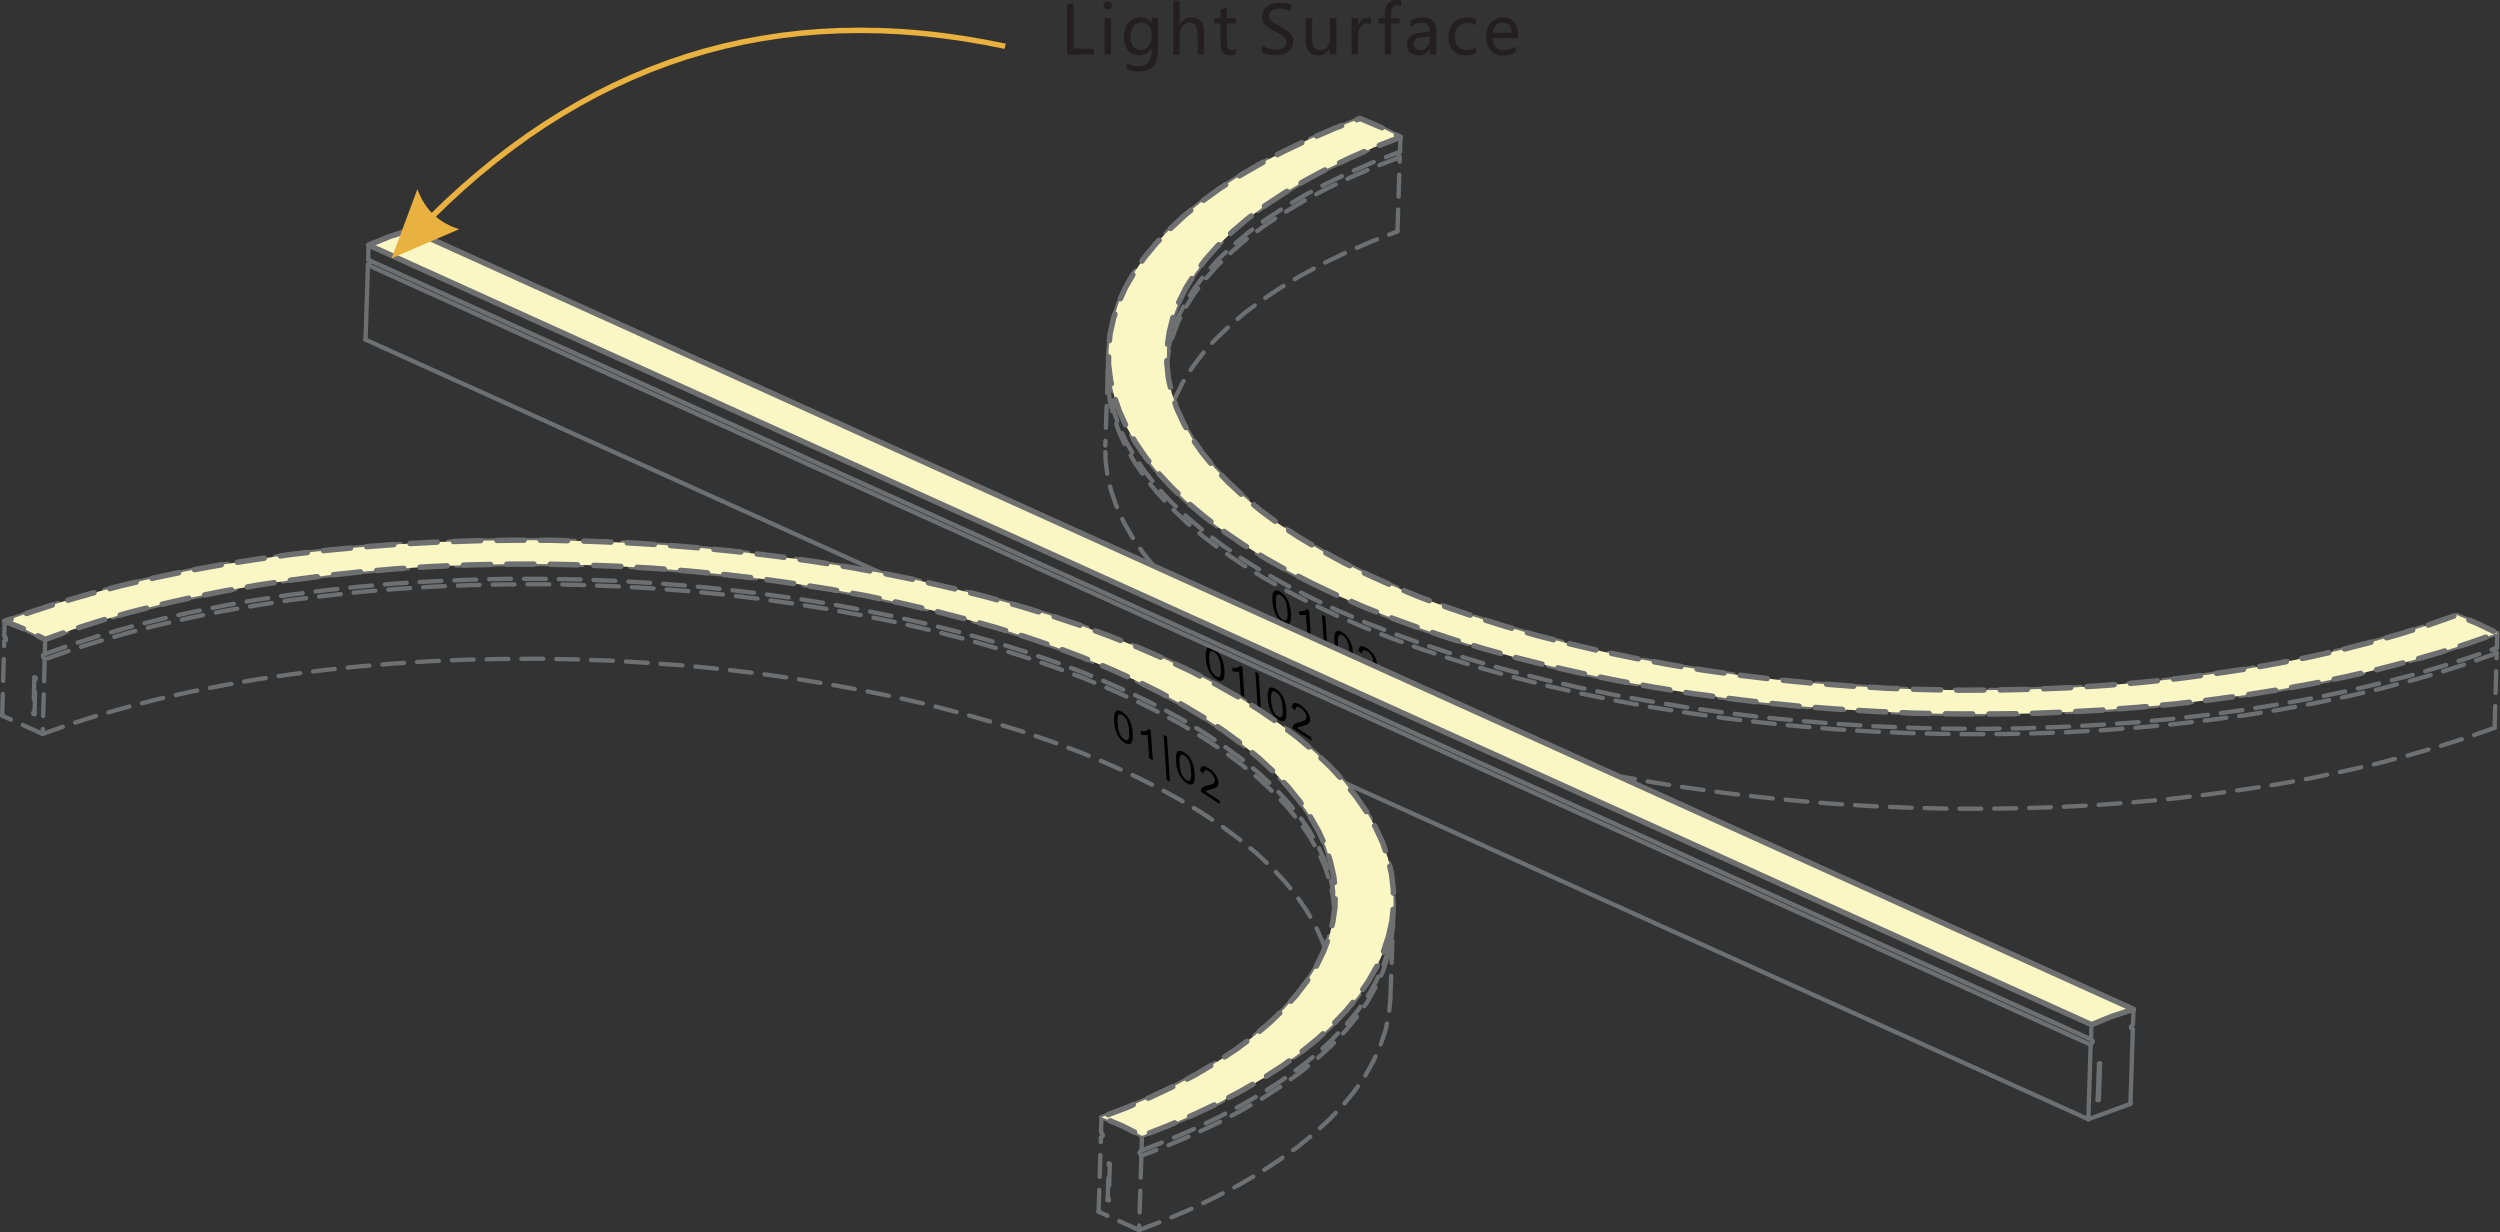 <?xml version="1.0" encoding="UTF-8"?> <svg xmlns="http://www.w3.org/2000/svg" xmlns:i="http://ns.adobe.com/AdobeIllustrator/10.0/" id="Layer_1" version="1.1" viewBox="0 0 260.65 128.48"><rect x="0" y="0" width="260.65" height="128.48" fill="#333333" stroke="none"/><defs><style> .st0 { fill: #231f20; } .st1 { fill: #fbf7c5; fill-rule: evenodd; } .st2 { stroke-dasharray: 2.27 1.36; } .st2, .st3, .st4, .st5 { fill: none; stroke: #6d6f71; stroke-linecap: round; stroke-linejoin: round; } .st2, .st5 { stroke-width: .45px; } .st3 { stroke-dasharray: 2.83 1.7; } .st3, .st4 { stroke-width: .57px; } .st6 { fill: #e8b140; } </style></defs><path d="M125.71,68.6c-.02-.37,0-.64.05-.82.06-.18.15-.28.29-.3.13-.03.31.03.53.17.16.1.3.23.43.37.13.15.23.31.32.49.09.18.16.37.21.58.06.21.1.47.12.78.02.36,0,.63-.05.81-.06.18-.15.28-.29.31-.13.03-.31-.03-.53-.17-.29-.19-.52-.44-.7-.76-.21-.39-.34-.87-.38-1.45ZM126.08,68.84c.03.51.12.89.24,1.13.13.25.28.42.44.53s.3.11.41.03c.1-.1.14-.4.1-.91-.03-.51-.12-.89-.24-1.13s-.28-.42-.45-.53c-.17-.11-.3-.12-.39-.04-.11.11-.15.42-.12.93ZM129.73,72.68l-.37-.24-.16-2.43c-.08.03-.19.04-.33.03-.14,0-.26-.02-.37-.05l-.02-.37c.2.03.37.03.51-.01s.24-.11.3-.2l.24.15.21,3.12Z"></path><polygon points="131.54 74.91 131.19 74.68 130.88 70 131.23 70.23 131.54 74.91"></polygon><path d="M132.17,72.8c-.02-.37,0-.64.05-.82.06-.18.15-.28.29-.3.13-.03.31.03.53.17.16.1.3.23.43.37.13.15.23.31.32.49.09.18.16.37.21.58.06.21.1.47.12.78.02.36,0,.63-.05.81-.06.18-.15.28-.29.31-.13.03-.31-.03-.53-.17-.29-.19-.52-.44-.7-.76-.21-.39-.34-.87-.38-1.45ZM132.54,73.04c.03.51.12.89.24,1.13.13.25.28.42.44.53s.3.11.41.03c.1-.1.14-.4.1-.91-.03-.51-.12-.89-.24-1.13s-.28-.42-.45-.53c-.17-.11-.3-.12-.39-.04-.11.11-.15.42-.12.93ZM136.72,76.88l.02.36-1.97-1.29c-.01-.09,0-.17.02-.24.04-.1.11-.19.22-.25.1-.07.25-.12.45-.16.3-.07.51-.15.61-.23.1-.09.15-.2.14-.35-.01-.15-.07-.31-.18-.48-.11-.17-.25-.31-.42-.42-.18-.12-.32-.15-.41-.11-.1.04-.15.15-.13.35l-.38-.28c0-.27.09-.43.25-.48s.38.03.66.21.52.42.7.69.27.54.29.78c0,.13,0,.23-.05.32-.04.09-.11.16-.22.22s-.28.12-.53.18c-.21.05-.34.08-.4.11-.06.03-.11.06-.14.11l1.46.95Z"></path><path d="M116.15,75.2c-.02-.37,0-.64.05-.82.06-.18.15-.28.29-.3.13-.03.31.03.53.17.16.1.3.23.43.37.13.15.23.31.32.49.09.18.16.37.21.58.06.21.1.47.12.78.02.36,0,.63-.05.81-.06.18-.15.28-.29.31-.13.03-.31-.03-.53-.17-.29-.19-.52-.44-.7-.76-.21-.39-.34-.87-.38-1.45ZM116.53,75.44c.03.51.12.89.24,1.13.13.25.28.42.44.53s.3.11.41.03c.1-.1.14-.4.1-.91-.03-.51-.12-.89-.24-1.13s-.28-.42-.45-.53c-.17-.11-.3-.12-.39-.04-.11.11-.15.42-.12.93Z"></path><path d="M120.18,79.28l-.37-.24-.16-2.43c-.08.03-.19.04-.33.03-.14,0-.26-.02-.37-.05l-.02-.37c.2.03.37.03.51-.01s.24-.11.3-.2l.24.15.21,3.12Z"></path><polygon points="121.98 81.51 121.63 81.28 121.32 76.6 121.67 76.83 121.98 81.51"></polygon><path d="M122.61,79.4c-.02-.37,0-.64.05-.82.06-.18.15-.28.29-.3.13-.03.31.03.53.17.16.1.3.23.43.37.13.15.23.31.32.49.09.18.16.37.21.58.06.21.1.47.12.78.02.36,0,.63-.05.81-.06.18-.15.28-.29.31-.13.03-.31-.03-.53-.17-.29-.19-.52-.44-.7-.76-.21-.39-.34-.87-.38-1.45ZM122.99,79.65c.03.51.12.89.24,1.13.13.25.28.42.44.53s.3.11.41.03c.1-.1.14-.4.1-.91-.03-.51-.12-.89-.24-1.13s-.28-.42-.45-.53c-.17-.11-.3-.12-.39-.04-.11.11-.15.42-.12.93ZM127.16,83.48l.02.36-1.97-1.29c-.01-.09,0-.17.02-.24.04-.1.11-.19.22-.25.1-.07.25-.12.45-.16.3-.07.51-.15.61-.23.1-.09.15-.2.14-.35-.01-.15-.07-.31-.18-.48-.11-.17-.25-.31-.42-.42-.18-.12-.32-.15-.41-.11-.1.04-.15.15-.13.35l-.38-.28c0-.27.09-.43.25-.48s.38.03.66.21.52.42.7.69.27.54.29.78c0,.13,0,.23-.05.32-.04.09-.11.16-.22.22s-.28.12-.53.18c-.21.05-.34.08-.4.11-.06.03-.11.06-.14.11l1.46.95Z"></path><path d="M132.66,62.69c-.02-.37,0-.64.05-.82.06-.18.15-.28.29-.3.13-.03.31.03.53.17.16.1.3.23.43.37.13.15.23.31.32.49.09.18.16.37.21.58.06.21.1.47.12.78.02.36,0,.63-.05.81-.06.18-.15.28-.29.31-.13.03-.31-.03-.53-.17-.29-.19-.52-.44-.7-.76-.21-.39-.34-.87-.38-1.45ZM133.04,62.94c.03.51.12.89.24,1.13.13.25.28.42.44.53s.3.11.41.03c.1-.1.14-.4.1-.91-.03-.51-.12-.89-.24-1.13s-.28-.42-.45-.53c-.17-.11-.3-.12-.39-.04-.11.11-.15.42-.12.93ZM136.69,66.77l-.37-.24-.16-2.43c-.08.03-.19.04-.33.03-.14,0-.26-.02-.37-.05l-.02-.37c.2.03.37.03.51-.01s.24-.11.3-.2l.24.15.21,3.12Z"></path><polygon points="138.5 69 138.15 68.78 137.83 64.09 138.18 64.32 138.5 69"></polygon><path d="M139.12,66.9c-.02-.37,0-.64.05-.82.06-.18.15-.28.29-.3.13-.03.31.03.53.17.16.1.3.23.43.37.13.15.23.31.32.49.09.18.16.37.21.58.06.21.1.47.12.78.02.36,0,.63-.05.81-.06.18-.15.28-.29.31-.13.03-.31-.03-.53-.17-.29-.19-.52-.44-.7-.76-.21-.39-.34-.87-.38-1.45ZM139.5,67.14c.03.51.12.89.24,1.13.13.25.28.42.44.53s.3.11.41.03c.1-.1.14-.4.1-.91-.03-.51-.12-.89-.24-1.13s-.28-.42-.45-.53c-.17-.11-.3-.12-.39-.04-.11.11-.15.42-.12.93ZM143.67,70.97l.02.36-1.97-1.29c-.01-.09,0-.17.02-.24.04-.1.11-.19.22-.25.1-.07.25-.12.45-.16.3-.07.51-.15.61-.23.1-.09.15-.2.14-.35-.01-.15-.07-.31-.18-.48-.11-.17-.25-.31-.42-.42-.18-.12-.32-.15-.41-.11-.1.04-.15.15-.13.35l-.38-.28c0-.27.09-.43.25-.48s.38.03.66.21.52.42.7.69.27.54.29.78c0,.13,0,.23-.05.32-.04.09-.11.16-.22.22s-.28.12-.53.18c-.21.05-.34.08-.4.11-.06.03-.11.06-.14.11l1.46.95Z"></path><line class="st2" x1="145.25" y1="95.69" x2="145.3" y2="94.16"></line><line class="st2" x1="135.23" y1="111.51" x2="135.46" y2="111.35"></line><line class="st2" x1="144.96" y1="104.02" x2="145.24" y2="96.27"></line><line class="st2" x1="115.56" y1="36.6" x2="115.52" y2="38.13"></line><line class="st2" x1="124.09" y1="54.2" x2="124.3" y2="54.38"></line><line class="st2" x1="115.5" y1="38.7" x2="115.24" y2="46.46"></line><polyline class="st2" points="4.71 66.66 2.64 65.63 .48 64.76"></polyline><polyline class="st2" points=".48 64.76 3.41 63.74 6.43 62.76 9.57 61.86 12.83 61.01 16.17 60.24 19.62 59.51 23.16 58.87 26.77 58.31 30.45 57.8 34.19 57.36 37.98 57.01 41.81 56.72 45.7 56.51 49.62 56.38 53.55 56.32 57.49 56.33 61.44 56.43 65.39 56.59 69.32 56.83 73.24 57.15 77.12 57.54 80.98 58 84.78 58.53 88.54 59.13 92.22 59.8 95.85 60.54 99.38 61.36 102.85 62.23 106.2 63.16 109.48 64.15 112.64 65.2 115.69 66.32 118.61 67.48 121.42 68.7 124.09 69.95 126.63 71.27 129.02 72.62 131.27 74.01 133.35 75.44 135.3 76.9 137.06 78.41 138.67 79.92 140.11 81.48 141.38 83.05 142.47 84.64 143.41 86.25 144.14 87.85 144.71 89.49 145.08 91.11 145.27 92.74 145.28 94.37 145.12 96 144.77 97.6 144.24 99.21 143.53 100.78 142.64 102.35 141.58 103.88 140.32 105.4 138.91 106.88 137.34 108.34 135.59 109.76 133.68 111.14 131.6 112.47 129.39 113.75 127.01 115.01 124.51 116.19 121.86 117.34 119.06 118.43"></polyline><polyline class="st2" points="119.06 118.43 116.99 117.38 114.84 116.48"></polyline><polyline class="st2" points="114.84 116.48 117.55 115.44 120.12 114.32 122.55 113.16 124.83 111.94 126.95 110.67 128.92 109.37 130.74 108.02 132.38 106.62 133.85 105.21 135.15 103.75 136.28 102.27 137.22 100.76 137.98 99.22 138.57 97.68 138.96 96.12 139.18 94.55 139.22 92.96 139.05 91.39 138.7 89.8 138.19 88.22 137.47 86.65 136.58 85.09 135.51 83.55 134.27 82.03 132.84 80.52 131.25 79.04 129.48 77.59 127.57 76.18 125.49 74.8 123.25 73.47 120.88 72.17 118.34 70.91 115.69 69.71 112.9 68.55 109.98 67.45 106.94 66.4 103.81 65.42 100.55 64.51 97.21 63.64 93.79 62.85 90.27 62.11 86.69 61.46 83.05 60.88 79.36 60.35 75.61 59.92 71.84 59.55 68.04 59.24 64.2 59.03 60.36 58.89 56.52 58.81 52.7 58.82 48.88 58.9 45.09 59.06 41.33 59.31 37.62 59.63 33.96 60.01 30.37 60.48 26.83 61.01 23.38 61.62 20.01 62.29 16.73 63.03 13.57 63.83 10.5 64.72 7.55 65.65 4.71 66.66"></polyline><line class="st2" x1="119.06" y1="118.43" x2="119.02" y2="119.95"></line><line class="st2" x1=".45" y1="66.29" x2=".48" y2="64.76"></line><polyline class="st2" points="119.02 119.95 121.81 118.86 124.46 117.72 126.96 116.52 129.34 115.28 131.56 113.99 133.63 112.65 135.54 111.28 137.29 109.87 138.86 108.41 140.27 106.93 141.53 105.4 142.59 103.88 143.47 102.31 144.19 100.73 144.72 99.13 145.08 97.52 145.24 95.9 145.25 95.69"></polyline><line class="st2" x1="114.79" y1="118.01" x2="114.84" y2="116.48"></line><line class="st2" x1="118.86" y1="120.08" x2="119.02" y2="119.95"></line><polyline class="st2" points="118.86 120.08 118.82 120.14 118.84 120.22"></polyline><line class="st2" x1="119" y1="120.51" x2="118.84" y2="120.22"></line><line class="st2" x1="119" y1="120.51" x2="118.76" y2="128.25"></line><line class="st2" x1="118.76" y1="128.25" x2="114.54" y2="126.33"></line><line class="st2" x1="114.54" y1="126.33" x2="114.78" y2="118.59"></line><line class="st2" x1="114.95" y1="118.44" x2="114.78" y2="118.59"></line><polyline class="st2" points="114.95 118.44 114.97 118.38 114.95 118.3"></polyline><line class="st2" x1="114.79" y1="118.01" x2="114.95" y2="118.3"></line><line class="st2" x1="115.61" y1="121.3" x2="115.71" y2="121.35"></line><line class="st2" x1="115.48" y1="125.09" x2="115.61" y2="121.3"></line><line class="st2" x1="115.6" y1="125.14" x2="115.48" y2="125.09"></line><line class="st2" x1="115.71" y1="121.35" x2="115.6" y2="125.14"></line><line class="st2" x1=".61" y1="66.58" x2=".45" y2="66.29"></line><line class="st2" x1=".44" y1="66.87" x2=".61" y2="66.72"></line><polyline class="st2" points="145.24 95.98 145.22 96.46 145.06 98.08 144.71 99.69 144.18 101.29 143.45 102.88 142.57 104.44 141.5 105.98 140.26 107.49 138.85 108.97 137.26 110.43 135.52 111.84 133.61 113.22 131.54 114.56 129.32 115.84 126.95 117.09 124.44 118.28 121.78 119.42 119 120.51"></polyline><polyline class="st2" points=".61 66.72 .63 66.64 .61 66.58"></polyline><line class="st2" x1=".23" y1="74.62" x2=".44" y2="66.87"></line><polyline class="st2" points="118.76 128.25 121.54 127.18 124.19 126.04 126.69 124.83 129.07 123.6 131.28 122.31 133.35 120.96 135.27 119.6 137 118.19 138.59 116.72 140 115.25 141.24 113.74 142.31 112.2 143.2 110.62 143.9 109.05 144.45 107.44 144.79 105.84 144.96 104.22 144.96 104.02"></polyline><line class="st2" x1="4.71" y1="66.66" x2="4.67" y2="68.18"></line><polyline class="st2" points="4.67 68.18 7.5 67.19 10.46 66.24 13.52 65.37 16.7 64.56 19.98 63.82 23.35 63.14 26.8 62.53 30.32 62 33.93 61.54 37.59 61.15 41.3 60.83 45.04 60.61 48.83 60.45 52.65 60.35 56.49 60.35 60.33 60.41 64.17 60.56 67.99 60.78 71.79 61.07 75.57 61.44 79.31 61.89 83.02 62.4 86.64 62.98 90.23 63.66 93.74 64.38 97.16 65.17 100.5 66.03 103.75 66.95 106.89 67.94 109.93 68.99 112.85 70.08 115.64 71.24 118.29 72.44 120.83 73.69 123.21 74.99 125.44 76.33 127.51 77.71 129.44 79.12 131.2 80.56 132.79 82.04 134.21 83.55 135.46 85.08 136.53 86.62 137.42 88.18 138.12 89.75 138.65 91.32 139.01 92.91 139.15 94.49 139.17 94.73"></polyline><line class="st2" x1="4.67" y1="68.18" x2="4.5" y2="68.33"></line><polyline class="st2" points="4.5 68.33 4.48 68.39 4.5 68.46"></polyline><line class="st2" x1="4.5" y1="68.46" x2="4.66" y2="68.75"></line><polyline class="st2" points="139.13 95.02 138.97 93.47 138.64 91.9 138.11 90.31 137.4 88.75 136.52 87.18 135.44 85.64 134.19 84.11 132.78 82.62 131.19 81.14 129.42 79.7 127.49 78.27 125.42 76.9 123.19 75.55 120.8 74.25 118.28 73 115.61 71.8 112.83 70.64 109.91 69.55 106.88 68.51 103.73 67.53 100.49 66.6 97.15 65.74 93.73 64.94 90.21 64.22 86.63 63.56 82.98 62.97 79.29 62.45 75.55 62 71.78 61.63 67.97 61.34 64.13 61.12 60.31 60.98 56.47 60.91 52.64 60.93 48.82 61.01 45.03 61.17 41.28 61.41 37.58 61.71 33.91 62.12 30.32 62.56 26.78 63.11 23.33 63.7 19.96 64.38 16.68 65.13 13.51 65.94 10.44 66.82 7.48 67.75 4.66 68.75"></polyline><line class="st2" x1="4.66" y1="68.75" x2="4.45" y2="76.52"></line><polyline class="st2" points="138.14 98.87 137.85 98.07 137.14 96.51 136.24 94.95 135.18 93.41 133.93 91.88 132.52 90.37 130.93 88.9 129.16 87.45 127.24 86.04 125.17 84.66 122.93 83.33 120.56 82.03 118.02 80.77 115.37 79.57 112.58 78.41 109.67 77.32 106.64 76.28 103.49 75.3 100.25 74.37 96.91 73.5 93.49 72.71 89.97 71.99 86.39 71.33 82.76 70.74 79.07 70.22 75.32 69.77 71.54 69.4 67.73 69.12 63.91 68.89 60.07 68.75 56.23 68.68 52.41 68.7 48.59 68.78 44.82 68.94 41.06 69.18 37.35 69.49 33.69 69.87 30.09 70.34 26.56 70.87 23.11 71.48 19.75 72.15 16.48 72.89 13.3 73.71 10.23 74.58 7.28 75.52 4.45 76.52"></polyline><line class="st2" x1="3.6" y1="74.37" x2="3.49" y2="74.41"></line><line class="st2" x1="3.58" y1="70.63" x2="3.49" y2="74.41"></line><line class="st2" x1="3.6" y1="74.46" x2="3.7" y2="70.67"></line><line class="st2" x1="115.6" y1="125.04" x2="115.48" y2="125.09"></line><line class="st2" x1="3.6" y1="74.46" x2="3.49" y2="74.41"></line><line class="st2" x1="3.58" y1="70.63" x2="3.7" y2="70.67"></line><line class="st2" x1="4.45" y1="76.52" x2=".23" y2="74.62"></line><polyline class="st2" points="146.01 14.3 143.94 13.25 141.8 12.35"></polyline><polyline class="st2" points="146.01 14.3 143.31 15.34 140.74 16.47 138.32 17.62 136.04 18.84 133.92 20.11 131.94 21.41 130.13 22.76 128.49 24.16 127.01 25.57 125.71 27.03 124.59 28.51 123.64 30.02 122.89 31.54 122.29 33.1 121.91 34.66 121.68 36.23 121.65 37.8 121.81 39.39 122.16 40.98 122.68 42.56 123.4 44.13 124.28 45.69 125.36 47.23 126.59 48.76 128.02 50.25 129.61 51.73 131.38 53.19 133.29 54.6 135.38 55.98 137.61 57.31 139.99 58.61 142.51 59.87 145.17 61.07 147.97 62.23 150.89 63.32 153.92 64.36 157.05 65.34 160.3 66.27 163.64 67.12 167.07 67.93 170.57 68.65 174.16 69.31 177.8 69.9 181.49 70.42 185.23 70.87 189.02 71.24 192.83 71.52 196.65 71.75 200.49 71.89 204.33 71.96 208.16 71.94 211.97 71.86 215.76 71.7 219.52 71.46 223.22 71.16 226.89 70.77 230.48 70.3 234.02 69.77 237.47 69.16 240.84 68.49 244.11 67.75 247.29 66.93 250.36 66.06 253.32 65.12 256.14 64.12"></polyline><polyline class="st2" points="260.36 66.02 258.28 65.01 256.14 64.12"></polyline><polyline class="st2" points="260.36 66.02 257.46 67.04 254.42 68.01 251.28 68.92 248.03 69.76 244.68 70.55 241.22 71.25 237.69 71.89 234.1 72.47 230.42 72.97 226.68 73.4 222.87 73.76 219.03 74.05 215.15 74.25 211.25 74.4 207.31 74.45 203.36 74.43 199.41 74.35 195.46 74.17 191.53 73.93 187.61 73.63 183.72 73.24 179.89 72.78 176.08 72.25 172.32 71.64 168.63 70.96 165.02 70.22 161.47 69.42 158.02 68.55 154.65 67.62 151.39 66.63 148.22 65.57 145.17 64.46 142.25 63.3 139.44 62.08 136.77 60.81 134.24 59.51 131.84 58.17 129.6 56.77 127.51 55.34 125.57 53.86 123.8 52.37 122.18 50.84 120.75 49.3 119.48 47.73 118.39 46.14 117.46 44.53 116.72 42.91 116.16 41.29 115.79 39.67 115.58 38.03 115.58 36.41 115.74 34.79 116.09 33.18 116.62 31.57 117.33 30 118.23 28.43 119.29 26.89 120.54 25.38 121.95 23.9 123.53 22.44 125.28 21.03 127.19 19.64 129.26 18.31 131.48 17.03 133.85 15.77 136.36 14.59 139.01 13.45 141.8 12.36"></polyline><line class="st2" x1="260.32" y1="67.54" x2="260.36" y2="66.02"></line><polyline class="st2" points="115.52 38.13 115.53 39.56 115.74 41.19 116.11 42.81 116.67 44.44 117.41 46.06 118.33 47.66 119.43 49.25 120.7 50.83 122.13 52.37 123.75 53.89 125.52 55.39 127.46 56.86 129.55 58.29 131.8 59.69 134.19 61.04 136.73 62.34 139.39 63.61 142.2 64.83 145.12 65.98 148.17 67.09 151.34 68.15 154.6 69.15 157.97 70.08 161.42 70.95 164.97 71.75 168.58 72.5 172.28 73.16 176.03 73.77 179.84 74.3 183.68 74.77 187.58 75.15 191.48 75.47 195.41 75.72 199.36 75.88 203.31 75.97 207.26 75.99 211.2 75.92 215.12 75.78 218.99 75.57 222.84 75.3 226.63 74.93 230.37 74.51 234.05 74 237.66 73.42 241.19 72.78 244.63 72.07 247.98 71.28 251.23 70.45 254.38 69.53 257.41 68.57 260.32 67.54"></polyline><line class="st2" x1="260.32" y1="67.54" x2="260.16" y2="67.69"></line><line class="st2" x1="260.14" y1="67.82" x2="260.3" y2="68.1"></line><polyline class="st2" points="260.3 68.1 257.39 69.13 254.36 70.11 251.23 71.01 247.97 71.86 244.61 72.63 241.18 73.35 237.64 74 234.03 74.58 230.35 75.07 226.61 75.51 222.82 75.86 218.97 76.15 215.1 76.36 211.18 76.49 207.25 76.55 203.3 76.53 199.35 76.44 195.4 76.28 191.46 76.04 187.55 75.72 183.66 75.33 179.82 74.88 176.02 74.33 172.26 73.74 168.57 73.07 164.95 72.33 161.41 71.52 157.95 70.64 154.58 69.71 151.32 68.71 148.16 67.67 145.11 66.56 142.17 65.39 139.38 64.19 136.69 62.92 134.16 61.6 131.76 60.25 129.53 58.86 127.43 57.43 125.5 55.97 123.72 54.47 122.11 52.95 120.67 51.39 119.4 49.82 118.31 48.23 117.39 46.62 116.66 45.01 116.09 43.39 115.71 41.76 115.52 40.13 115.5 38.5 115.5 38.42"></polyline><polyline class="st2" points="260.09 75.88 257.19 76.9 254.15 77.87 251 78.78 247.76 79.63 244.4 80.4 240.95 81.13 237.43 81.77 233.82 82.33 230.15 82.84 226.39 83.28 222.6 83.63 218.74 83.92 214.88 84.13 210.96 84.26 207.02 84.32 203.07 84.31 199.12 84.21 195.17 84.05 191.24 83.81 187.32 83.49 183.44 83.1 179.58 82.64 175.78 82.11 172.02 81.51 168.7 80.9"></polyline><polyline class="st2" points="120.28 59 119.14 57.59 118.05 56 117.14 54.39 116.4 52.77 115.84 51.15 115.45 49.51 115.26 47.89 115.24 46.46"></polyline><line class="st2" x1="260.09" y1="75.88" x2="260.3" y2="68.1"></line><polyline class="st2" points="260.16 67.69 260.12 67.75 260.14 67.82"></polyline><line class="st2" x1="145.96" y1="15.81" x2="146.01" y2="14.3"></line><polyline class="st2" points="121.65 37.58 121.84 36.18 122.24 34.63 122.82 33.07 123.59 31.54 124.54 30.03 125.66 28.56 126.96 27.1 128.44 25.68 130.08 24.29 131.89 22.94 133.87 21.64 135.99 20.37 138.27 19.15 140.69 17.99 143.26 16.87 145.96 15.81"></polyline><line class="st2" x1="145.8" y1="15.95" x2="145.96" y2="15.81"></line><polyline class="st2" points="145.8 15.95 145.77 16.02 145.78 16.1"></polyline><line class="st2" x1="145.94" y1="16.39" x2="145.78" y2="16.1"></line><polyline class="st2" points="145.94 16.39 143.25 17.44 140.68 18.55 138.25 19.71 135.97 20.93 133.84 22.2 131.88 23.5 130.06 24.85 128.43 26.24 126.95 27.66 125.65 29.12 124.52 30.61 123.58 32.1 122.8 33.65 122.23 35.19 121.83 36.75 121.67 37.85"></polyline><line class="st2" x1="145.7" y1="24.12" x2="145.94" y2="16.39"></line><polyline class="st2" points="122.39 41.75 122.55 41.4 123.32 39.86 124.27 38.35 125.39 36.87 126.69 35.41 128.17 34 129.81 32.6 131.62 31.25 133.6 29.94 135.72 28.68 137.99 27.46 140.42 26.29 142.99 25.18 145.7 24.12"></polyline><line class="st5" x1="218.01" y1="108.36" x2="218.05" y2="106.83"></line><polyline class="st5" points="222.44 105.23 220.22 105.95 218.05 106.83"></polyline><line class="st5" x1="222.44" y1="105.23" x2="222.39" y2="106.75"></line><line class="st5" x1="222.21" y1="107.03" x2="222.39" y2="106.75"></line><polyline class="st5" points="222.21 107.03 222.18 107.09 222.2 107.17"></polyline><line class="st5" x1="222.37" y1="107.32" x2="222.2" y2="107.17"></line><line class="st5" x1="222.37" y1="107.32" x2="222.12" y2="115.09"></line><line class="st5" x1="222.12" y1="115.09" x2="217.73" y2="116.69"></line><line class="st5" x1="217.73" y1="116.69" x2="217.97" y2="108.92"></line><line class="st5" x1="218.17" y1="108.65" x2="217.97" y2="108.92"></line><polyline class="st5" points="218.17 108.65 218.18 108.58 218.17 108.52"></polyline><line class="st5" x1="218.01" y1="108.36" x2="218.17" y2="108.52"></line><line class="st5" x1="218.84" y1="110.91" x2="218.95" y2="110.86"></line><line class="st5" x1="218.71" y1="114.7" x2="218.84" y2="110.91"></line><line class="st5" x1="218.83" y1="114.65" x2="218.71" y2="114.7"></line><line class="st5" x1="218.95" y1="110.86" x2="218.83" y2="114.65"></line><line class="st5" x1="42.81" y1="23.95" x2="222.44" y2="105.23"></line><line class="st5" x1="218.05" y1="106.83" x2="38.43" y2="25.55"></line><polyline class="st5" points="42.81 23.95 40.59 24.67 38.43 25.55"></polyline><line class="st5" x1="38.43" y1="25.55" x2="38.38" y2="27.08"></line><line class="st5" x1="38.38" y1="27.08" x2="218.01" y2="108.36"></line><line class="st5" x1="38.38" y1="27.08" x2="38.54" y2="27.24"></line><line class="st5" x1="38.54" y1="27.37" x2="38.36" y2="27.64"></line><line class="st5" x1="217.97" y1="108.92" x2="38.36" y2="27.64"></line><polyline class="st5" points="38.54 27.37 38.55 27.3 38.54 27.24"></polyline><line class="st5" x1="217.73" y1="116.69" x2="140.24" y2="81.64"></line><line class="st5" x1="91.86" y1="59.74" x2="38.11" y2="35.41"></line><line class="st5" x1="38.36" y1="27.64" x2="38.11" y2="35.41"></line><line class="st5" x1="218.83" y1="114.65" x2="218.71" y2="114.6"></line><polygon class="st1" points="144.77 97.6 145.13 95.99 145.29 94.37 145.27 92.73 145.08 91.11 144.71 89.49 144.15 87.85 143.41 86.25 142.48 84.64 141.38 83.05 140.24 81.64 140.12 81.48 138.67 79.92 137.07 78.41 135.3 76.9 133.36 75.44 131.27 74.01 129.02 72.61 126.63 71.27 124.09 69.95 121.43 68.7 118.62 67.48 115.69 66.32 112.64 65.2 109.48 64.15 106.2 63.16 102.85 62.23 99.38 61.36 95.85 60.54 92.22 59.8 91.86 59.74 88.54 59.13 84.78 58.53 80.98 58 77.12 57.54 73.24 57.15 69.32 56.83 65.39 56.59 61.44 56.43 57.49 56.33 53.55 56.32 49.62 56.38 45.7 56.51 41.82 56.72 37.98 57.01 34.19 57.36 30.45 57.79 26.77 58.31 23.16 58.87 19.62 59.51 16.17 60.23 12.83 61.01 9.57 61.86 6.43 62.76 3.41 63.74 .48 64.76 2.64 65.63 4.71 66.66 7.55 65.65 10.5 64.71 13.57 63.83 16.73 63.03 20.01 62.29 23.38 61.62 26.83 61.01 30.37 60.48 33.96 60.01 37.62 59.62 41.33 59.3 45.09 59.06 48.88 58.9 52.7 58.82 56.52 58.81 60.36 58.89 64.2 59.03 68.04 59.24 71.84 59.54 75.62 59.91 79.36 60.35 83.05 60.88 86.69 61.46 90.28 62.11 93.79 62.85 97.21 63.64 100.55 64.51 103.81 65.42 106.94 66.4 109.98 67.44 112.9 68.55 115.69 69.71 118.34 70.91 120.88 72.17 123.26 73.47 125.49 74.8 127.58 76.18 129.49 77.59 131.25 79.04 132.84 80.51 134.27 82.02 135.51 83.55 136.58 85.09 137.47 86.65 138.19 88.22 138.7 89.8 139.06 91.39 139.22 92.96 139.18 94.55 139.17 94.68 139.13 94.94 138.96 96.12 138.57 97.68 138.13 98.84 137.98 99.22 137.23 100.76 136.28 102.27 135.15 103.75 133.85 105.21 132.38 106.62 130.74 108.02 128.92 109.37 126.95 110.67 124.83 111.94 122.55 113.16 120.13 114.31 117.56 115.44 114.84 116.48 116.99 117.38 119.07 118.43 121.86 117.33 124.51 116.19 127.01 115.01 129.39 113.75 131.61 112.47 133.68 111.14 135.59 109.75 137.34 108.34 138.91 106.88 140.32 105.4 141.58 103.88 142.64 102.35 143.54 100.78 144.24 99.21 144.77 97.6"></polygon><polygon class="st3" points="144.77 97.6 145.13 95.99 145.29 94.37 145.27 92.73 145.08 91.11 144.71 89.49 144.15 87.85 143.41 86.25 142.48 84.64 141.38 83.05 140.24 81.64 140.12 81.48 138.67 79.92 137.07 78.41 135.3 76.9 133.36 75.44 131.27 74.01 129.02 72.61 126.63 71.27 124.09 69.95 121.43 68.7 118.62 67.48 115.69 66.32 112.64 65.2 109.48 64.15 106.2 63.16 102.85 62.23 99.38 61.36 95.85 60.54 92.22 59.8 91.86 59.74 88.54 59.13 84.78 58.53 80.98 58 77.12 57.54 73.24 57.15 69.32 56.83 65.39 56.59 61.44 56.43 57.49 56.33 53.55 56.32 49.62 56.38 45.7 56.51 41.82 56.72 37.98 57.01 34.19 57.36 30.45 57.79 26.77 58.31 23.16 58.87 19.62 59.51 16.17 60.23 12.83 61.01 9.57 61.86 6.43 62.76 3.41 63.74 .48 64.76 2.64 65.63 4.71 66.66 7.55 65.65 10.5 64.71 13.57 63.83 16.73 63.03 20.01 62.29 23.38 61.62 26.83 61.01 30.37 60.48 33.96 60.01 37.62 59.62 41.33 59.3 45.09 59.06 48.88 58.9 52.7 58.82 56.52 58.81 60.36 58.89 64.2 59.03 68.04 59.24 71.84 59.54 75.62 59.91 79.36 60.35 83.05 60.88 86.69 61.46 90.28 62.11 93.79 62.85 97.21 63.64 100.55 64.51 103.81 65.42 106.94 66.4 109.98 67.44 112.9 68.55 115.69 69.71 118.34 70.91 120.88 72.17 123.26 73.47 125.49 74.8 127.58 76.18 129.49 77.59 131.25 79.04 132.84 80.51 134.27 82.02 135.51 83.55 136.58 85.09 137.47 86.65 138.19 88.22 138.7 89.8 139.06 91.39 139.22 92.96 139.18 94.55 139.17 94.68 139.13 94.94 138.96 96.12 138.57 97.68 138.13 98.84 137.98 99.22 137.23 100.76 136.28 102.27 135.15 103.75 133.85 105.21 132.38 106.62 130.74 108.02 128.92 109.37 126.95 110.67 124.83 111.94 122.55 113.16 120.13 114.31 117.56 115.44 114.84 116.48 116.99 117.38 119.07 118.43 121.86 117.33 124.51 116.19 127.01 115.01 129.39 113.75 131.61 112.47 133.68 111.14 135.59 109.75 137.34 108.34 138.91 106.88 140.32 105.4 141.58 103.88 142.64 102.35 143.54 100.78 144.24 99.21 144.77 97.6"></polygon><polygon class="st1" points="136.78 60.81 139.44 62.08 142.25 63.3 145.17 64.46 148.23 65.57 151.39 66.63 154.65 67.62 158.02 68.55 161.47 69.42 165.02 70.22 168.63 70.96 172.33 71.63 176.08 72.25 179.89 72.77 183.73 73.24 187.61 73.63 191.53 73.93 195.46 74.17 199.41 74.35 203.36 74.43 207.31 74.44 211.25 74.4 215.15 74.25 219.04 74.04 222.87 73.75 226.68 73.4 230.42 72.97 234.1 72.47 237.69 71.89 241.23 71.25 244.68 70.54 248.04 69.76 251.28 68.92 254.43 68.01 257.46 67.04 260.37 66.01 258.28 65 256.14 64.12 253.32 65.12 250.36 66.06 247.3 66.93 244.12 67.75 240.84 68.49 237.47 69.16 234.02 69.77 230.48 70.3 226.89 70.77 223.23 71.15 219.52 71.46 215.76 71.7 211.97 71.86 208.17 71.94 204.33 71.96 200.49 71.89 196.65 71.75 192.83 71.52 189.03 71.23 185.24 70.86 181.49 70.41 177.8 69.9 174.16 69.31 170.58 68.65 167.08 67.93 163.64 67.12 160.3 66.27 157.06 65.34 153.93 64.36 150.89 63.32 147.97 62.23 145.17 61.07 142.51 59.87 139.99 58.61 137.61 57.31 135.38 55.98 133.29 54.6 131.38 53.19 129.62 51.72 128.03 50.25 126.6 48.75 125.36 47.23 124.28 45.69 123.4 44.13 122.68 42.56 122.41 41.72 122.16 40.98 121.81 39.39 121.65 37.8 121.66 37.54 121.68 36.23 121.91 34.66 122.29 33.1 122.89 31.54 123.64 30.02 124.59 28.51 125.71 27.03 127.01 25.57 128.49 24.15 130.13 22.76 131.94 21.41 133.92 20.11 136.04 18.84 138.32 17.62 140.74 16.46 143.31 15.34 146.01 14.3 143.94 13.25 141.8 12.35 139.01 13.44 136.36 14.58 133.85 15.77 131.48 17.03 129.26 18.31 127.19 19.64 125.28 21.02 123.53 22.44 121.96 23.9 120.54 25.37 119.29 26.88 118.23 28.43 117.33 30 116.62 31.57 116.1 33.18 115.74 34.78 115.58 36.41 115.58 38.03 115.79 39.67 116.16 41.29 116.72 42.91 117.46 44.53 118.39 46.14 119.48 47.73 120.75 49.3 122.18 50.84 123.8 52.37 125.57 53.86 127.51 55.34 129.6 56.77 131.85 58.16 134.24 59.51 136.78 60.81"></polygon><polygon class="st3" points="136.78 60.81 139.44 62.08 142.25 63.3 145.17 64.46 148.23 65.57 151.39 66.63 154.65 67.62 158.02 68.55 161.47 69.42 165.02 70.22 168.63 70.96 172.33 71.63 176.08 72.25 179.89 72.77 183.73 73.24 187.61 73.63 191.53 73.93 195.46 74.17 199.41 74.35 203.36 74.43 207.31 74.44 211.25 74.4 215.15 74.25 219.04 74.04 222.87 73.75 226.68 73.4 230.42 72.97 234.1 72.47 237.69 71.89 241.23 71.25 244.68 70.54 248.04 69.76 251.28 68.92 254.43 68.01 257.46 67.04 260.37 66.01 258.28 65 256.14 64.12 253.32 65.12 250.36 66.06 247.3 66.93 244.12 67.75 240.84 68.49 237.47 69.16 234.02 69.77 230.48 70.3 226.89 70.77 223.23 71.15 219.52 71.46 215.76 71.7 211.97 71.86 208.17 71.94 204.33 71.96 200.49 71.89 196.65 71.75 192.83 71.52 189.03 71.23 185.24 70.86 181.49 70.41 177.8 69.9 174.16 69.31 170.58 68.65 167.08 67.93 163.64 67.12 160.3 66.27 157.06 65.34 153.93 64.36 150.89 63.32 147.97 62.23 145.17 61.07 142.51 59.87 139.99 58.61 137.61 57.31 135.38 55.98 133.29 54.6 131.38 53.19 129.62 51.72 128.03 50.25 126.6 48.75 125.36 47.23 124.28 45.69 123.4 44.13 122.68 42.56 122.41 41.72 122.16 40.98 121.81 39.39 121.65 37.8 121.66 37.54 121.68 36.23 121.91 34.66 122.29 33.1 122.89 31.54 123.64 30.02 124.59 28.51 125.71 27.03 127.01 25.57 128.49 24.15 130.13 22.76 131.94 21.41 133.92 20.11 136.04 18.84 138.32 17.62 140.74 16.46 143.31 15.34 146.01 14.3 143.94 13.25 141.8 12.35 139.01 13.44 136.36 14.58 133.85 15.77 131.48 17.03 129.26 18.31 127.19 19.64 125.28 21.02 123.53 22.44 121.96 23.9 120.54 25.37 119.29 26.88 118.23 28.43 117.33 30 116.62 31.57 116.1 33.18 115.74 34.78 115.58 36.41 115.58 38.03 115.79 39.67 116.16 41.29 116.72 42.91 117.46 44.53 118.39 46.14 119.48 47.73 120.75 49.3 122.18 50.84 123.8 52.37 125.57 53.86 127.51 55.34 129.6 56.77 131.85 58.16 134.24 59.51 136.78 60.81"></polygon><polygon class="st1" points="222.44 105.23 42.81 23.95 40.6 24.67 38.43 25.55 218.06 106.83 220.22 105.95 222.44 105.23"></polygon><polygon class="st4" points="222.44 105.23 42.81 23.95 40.6 24.67 38.43 25.55 218.06 106.83 220.22 105.95 222.44 105.23"></polygon><path class="st0" d="M114.04,5.68h-2.79V.39h.68v4.69h2.12v.61ZM115.08.56c0-.11.04-.22.12-.29.08-.08.18-.13.3-.13s.22.04.31.12c.08.08.12.18.12.3s-.04.22-.12.3c-.08.08-.19.12-.31.12s-.22-.04-.3-.12c-.08-.08-.12-.18-.12-.3ZM115.16,5.68V1.9h.67v3.78h-.67ZM120.72,5.36c0,1.4-.68,2.09-2.04,2.09-.47,0-.88-.08-1.23-.26v-.64c.43.23.83.35,1.22.35.92,0,1.38-.48,1.38-1.45v-.4h-.01c-.29.48-.72.71-1.29.71-.48,0-.85-.18-1.14-.51-.28-.34-.43-.79-.43-1.35,0-.64.16-1.16.48-1.53.32-.38.74-.57,1.25-.57s.88.2,1.13.6h.01v-.51h.67v3.47ZM120.06,3.43c0-.29-.1-.55-.29-.76-.2-.21-.45-.32-.74-.32-.36,0-.65.13-.85.41-.2.27-.31.63-.31,1.1,0,.4.1.73.29.97.2.25.46.38.78.38s.6-.12.81-.36c.2-.24.31-.54.31-.9v-.53ZM125.53,5.68h-.67v-2.18c0-.76-.28-1.14-.85-1.14-.29,0-.53.11-.72.34-.19.22-.29.5-.29.84v2.14h-.67V.08h.67v2.44h.01c.29-.48.7-.71,1.23-.71.85,0,1.28.52,1.28,1.54v2.33ZM128.87,5.65c-.15.08-.34.12-.6.12-.67,0-1.02-.38-1.02-1.13v-2.19h-.64v-.55h.64v-.91l.67-.21v1.12h.94v.55h-.94v2.07c0,.25.04.43.13.53s.22.16.42.16c.15,0,.28-.04.39-.13v.56ZM131.58,4.69c.16.14.38.26.64.35.27.09.53.13.78.13.74,0,1.11-.27,1.11-.79,0-.15-.04-.28-.12-.4-.08-.12-.19-.22-.33-.32s-.4-.23-.78-.42c-.53-.27-.88-.51-1.05-.74-.17-.23-.25-.49-.25-.78,0-.43.18-.78.53-1.04.35-.26.8-.39,1.34-.39s.91.06,1.16.19v.75c-.32-.22-.72-.34-1.21-.34-.32,0-.59.07-.79.2-.2.14-.3.33-.3.57,0,.22.07.39.21.53s.45.32.92.55c.52.25.88.5,1.09.75.21.25.31.53.31.84,0,.46-.17.82-.5,1.06-.34.25-.81.38-1.41.38-.2,0-.45-.03-.73-.09-.28-.06-.48-.13-.61-.22v-.78ZM139.31,5.68h-.67v-.6h-.01c-.25.46-.64.69-1.16.69-.9,0-1.34-.54-1.34-1.61V1.9h.67v2.16c0,.77.29,1.16.88,1.16.29,0,.53-.11.71-.33.18-.21.27-.48.27-.81V1.9h.67v3.78ZM142.94,2.56c-.11-.08-.27-.12-.46-.12-.26,0-.48.12-.64.36-.17.24-.25.56-.25.95v1.92h-.67V1.9h.67v.77h.01c.2-.56.53-.83.99-.83.15,0,.27.01.35.05v.68ZM146.08.65c-.13-.06-.26-.1-.41-.1-.42,0-.63.26-.63.78v.57h.89v.55h-.89v3.23h-.66v-3.23h-.65v-.55h.65v-.6c0-.41.11-.73.35-.96.23-.23.53-.34.89-.34.19,0,.34.02.46.06v.59ZM147.07,2.16c.38-.23.81-.35,1.3-.35.91,0,1.37.48,1.37,1.44v2.44h-.67v-.59h-.02c-.26.46-.64.68-1.16.68-.37,0-.66-.11-.88-.3s-.33-.46-.33-.81c0-.71.42-1.11,1.26-1.23l1.12-.15c0-.62-.26-.93-.77-.93-.45,0-.86.15-1.24.46v-.65ZM148.19,3.9c-.31.04-.52.12-.64.23-.12.11-.18.27-.18.48,0,.18.06.32.19.44.13.11.29.17.5.17.29,0,.53-.11.72-.31.19-.2.29-.46.29-.77v-.36l-.89.12ZM153.88,5.51c-.29.18-.64.27-1.05.27-.55,0-.99-.18-1.32-.53-.34-.35-.5-.81-.5-1.36,0-.62.18-1.12.54-1.51.36-.38.84-.57,1.44-.57.35,0,.64.06.89.19v.66c-.27-.2-.56-.29-.89-.29-.39,0-.69.13-.93.4-.25.27-.36.62-.36,1.06s.11.78.34,1.02c.22.25.53.37.92.37.32,0,.63-.11.92-.32v.61ZM158.27,3.96h-2.64c0,.41.12.71.33.94.21.22.5.33.88.33.43,0,.81-.13,1.17-.41v.6c-.34.24-.78.36-1.32.36s-.97-.18-1.28-.53c-.31-.34-.46-.83-.46-1.44,0-.57.17-1.06.5-1.43.34-.38.76-.57,1.25-.57s.88.16,1.16.48c.28.32.41.76.41,1.34v.34ZM157.6,3.42c0-.34-.08-.61-.25-.8-.16-.18-.39-.28-.67-.28-.27,0-.5.1-.69.3-.2.2-.32.46-.36.78h1.98Z"></path><path class="st6" d="M40.84,26.91l2.68-7.2.07.2.08.19.08.19.09.18.09.18.09.18.1.17.1.17.11.16.11.16.11.15.12.15.12.15.13.14.13.14.13.13.14.13.14.12.15.12.15.12.15.11.16.11.16.1.17.1.17.09.18.09.18.09.18.08.19.08.19.07.2.07.2.06-7.06,3.03ZM43.49,24.54l-.41-.39,1.63-1.67,1.65-1.6,1.67-1.53,1.69-1.46,1.71-1.4,1.73-1.33,1.75-1.26,1.76-1.19,1.79-1.12,1.8-1.05,1.82-.99,1.84-.92,1.86-.85,1.88-.78,1.9-.72,1.92-.65,1.94-.58,1.96-.51,1.98-.44,2-.37,2.02-.31,2.04-.24,2.06-.17,2.08-.1,2.1-.03,2.12.03,2.13.1,2.15.17,2.17.24,2.19.31,2.21.38,2.23.44-.12.55-2.21-.44-2.19-.37-2.17-.3-2.15-.24-2.14-.17-2.11-.1-2.1-.03-2.08.03-2.06.1-2.04.17-2.02.24-2,.3-1.98.37-1.96.44-1.94.51-1.92.57-1.9.64-1.88.71-1.86.78-1.85.84-1.83.91-1.81.98-1.79,1.05-1.77,1.11-1.75,1.18-1.73,1.25-1.71,1.32-1.69,1.38-1.67,1.45-1.65,1.52-1.64,1.59-1.62,1.65Z"></path></svg> 
